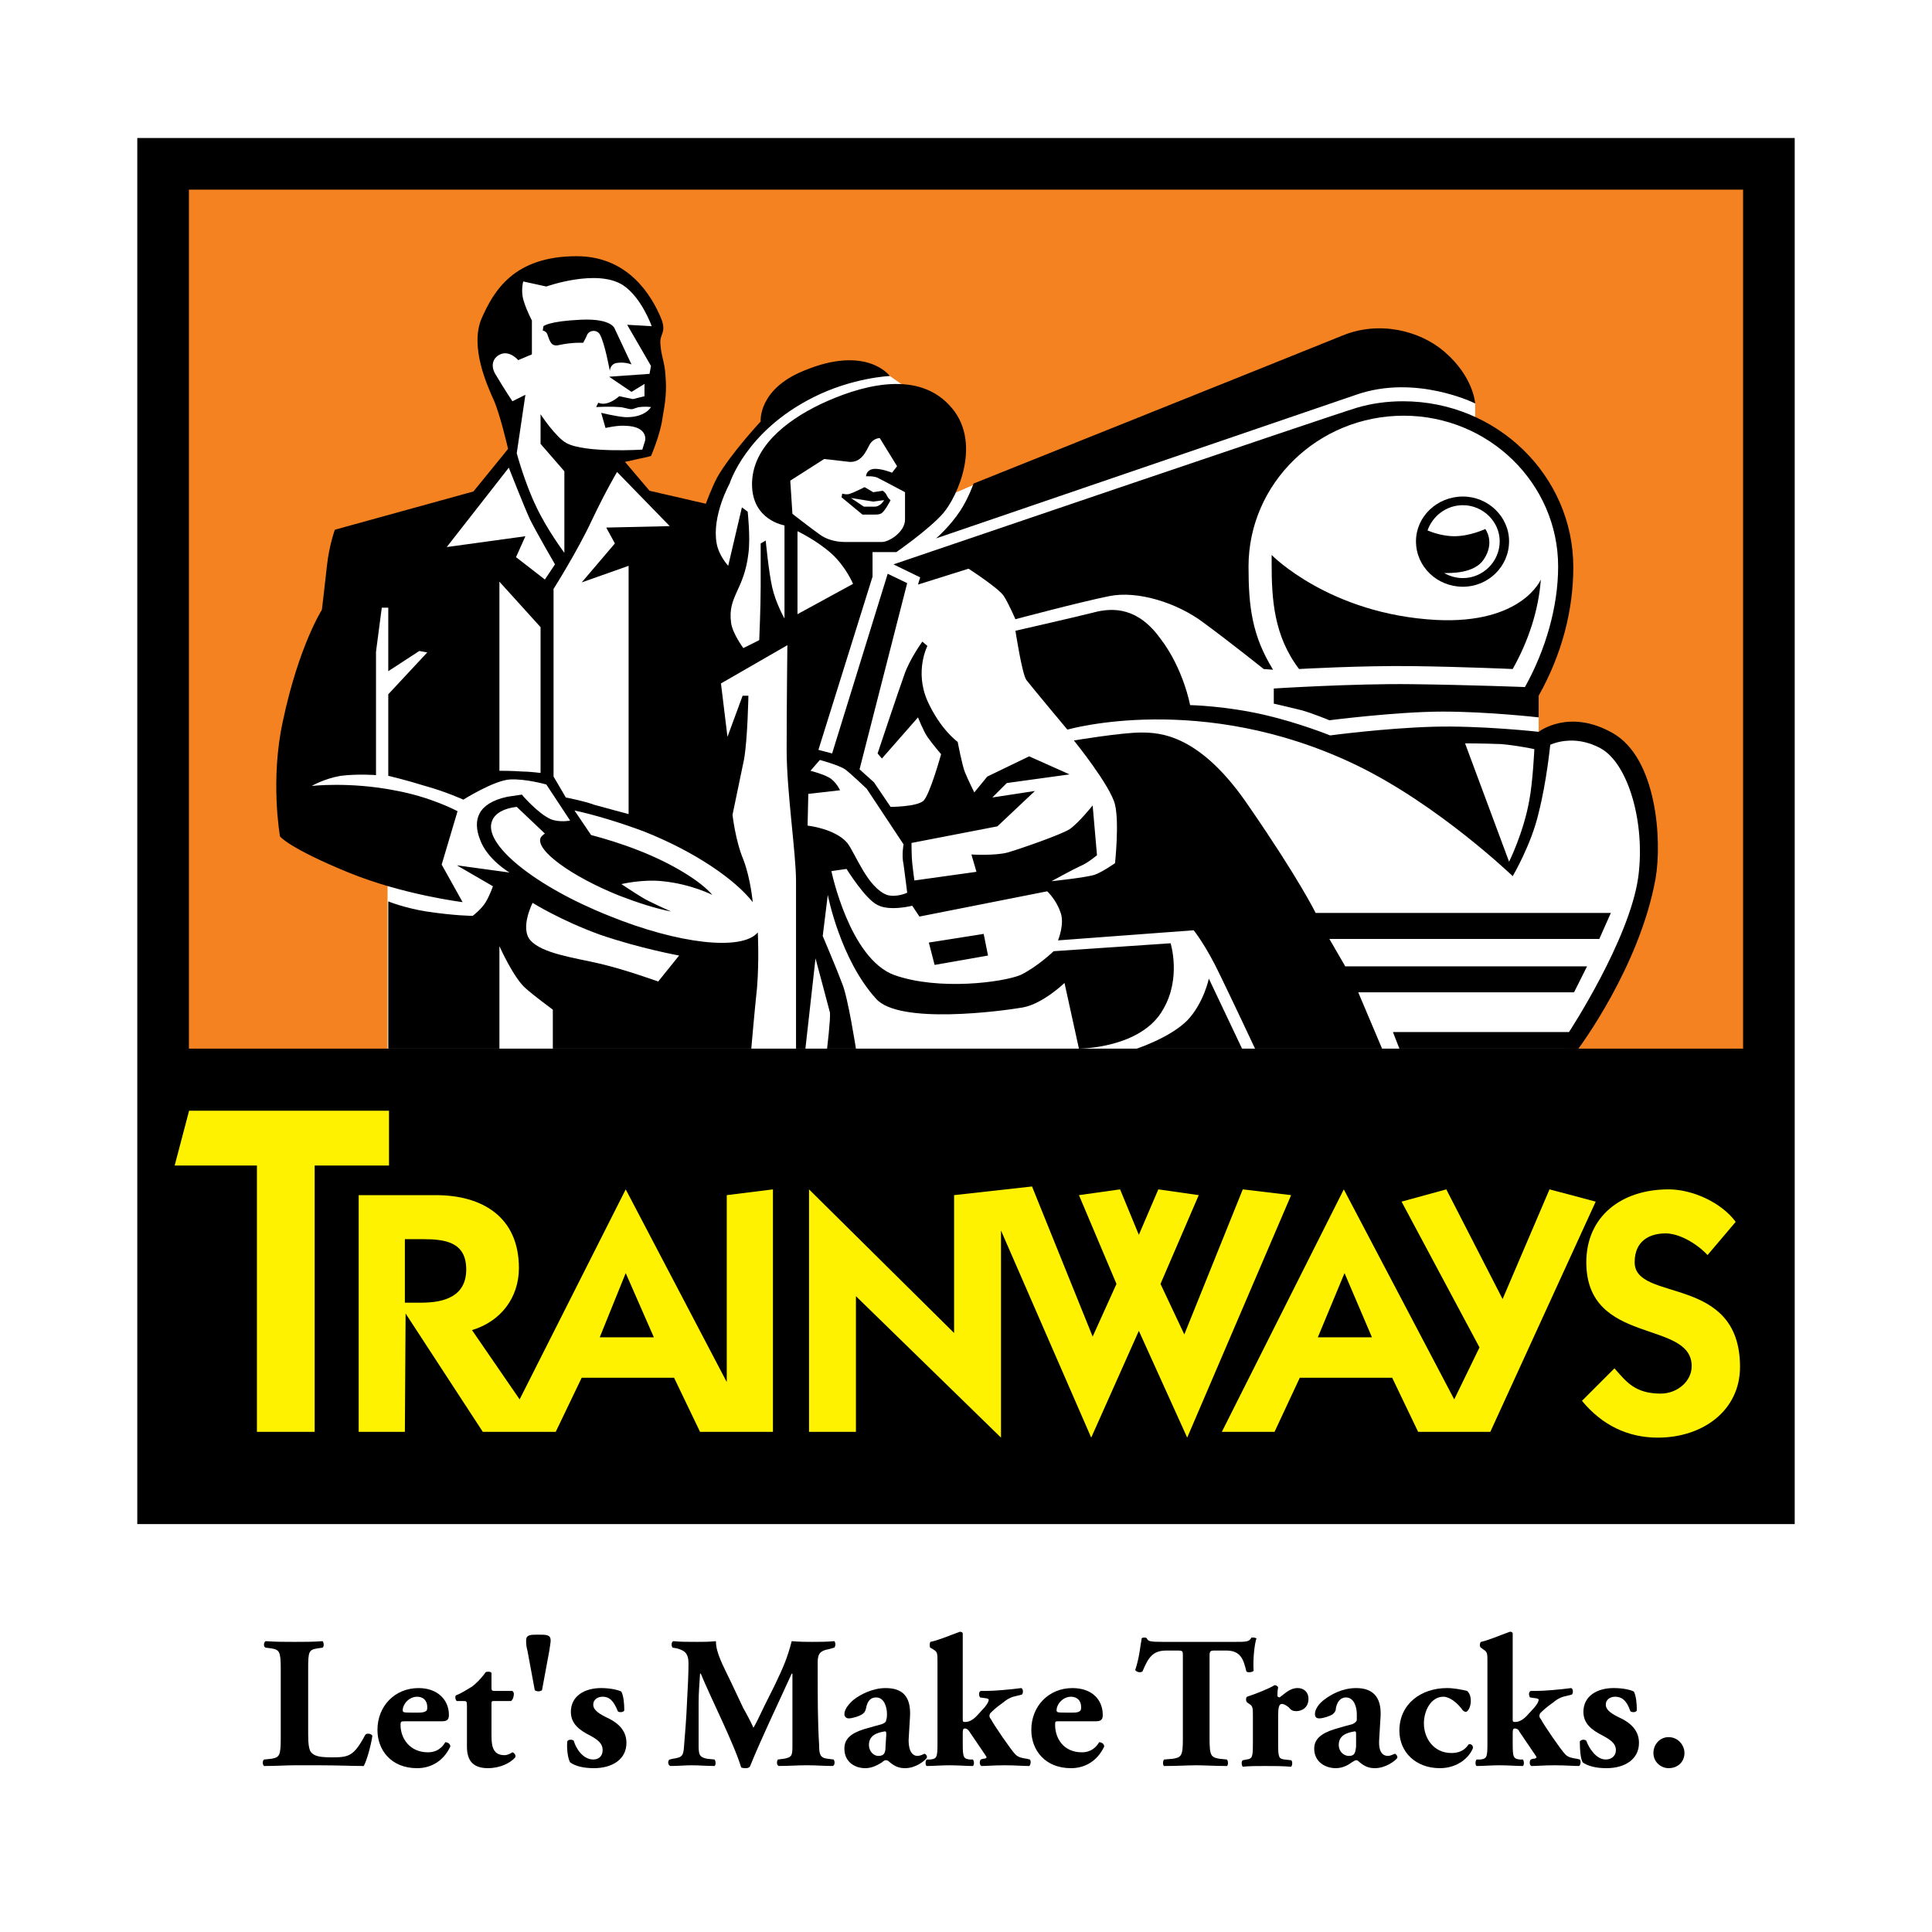 <?xml version="1.0" encoding="utf-8"?>
<!-- Generator: Adobe Illustrator 13.0.0, SVG Export Plug-In . SVG Version: 6.00 Build 14948)  -->
<!DOCTYPE svg PUBLIC "-//W3C//DTD SVG 1.0//EN" "http://www.w3.org/TR/2001/REC-SVG-20010904/DTD/svg10.dtd">
<svg version="1.0" id="Layer_1" xmlns="http://www.w3.org/2000/svg" xmlns:xlink="http://www.w3.org/1999/xlink" x="0px" y="0px"
	 width="192.744px" height="192.744px" viewBox="0 0 192.744 192.744" enable-background="new 0 0 192.744 192.744"
	 xml:space="preserve">
<g>
	<polygon fill-rule="evenodd" clip-rule="evenodd" fill="#FFFFFF" points="0,0 192.744,0 192.744,192.744 0,192.744 0,0 	"/>
	<path fill-rule="evenodd" clip-rule="evenodd" d="M30.744,166.464c0-1.728,0.072-1.872,0.936-2.016l0.504-0.072
		c0.144-0.072,0.144-0.504,0-0.647c-0.936,0.071-1.872,0.071-2.808,0.071s-1.872,0-2.88-0.071c-0.216,0.144-0.216,0.575,0,0.647
		l0.576,0.072c0.792,0.144,0.936,0.288,0.936,2.016v6.984c0,1.728-0.144,1.872-0.936,2.016l-0.72,0.072
		c-0.216,0.145-0.144,0.576,0,0.648c1.224,0,2.16-0.072,3.024-0.072h2.52c1.584,0,3.384,0.072,4.392,0.072
		c0.288-0.504,0.72-2.017,0.864-3.024c-0.144-0.216-0.576-0.288-0.72-0.072c-1.152,2.16-1.656,2.232-3.384,2.232
		c-1.44,0-1.728-0.216-2.016-0.504c-0.216-0.288-0.288-0.864-0.288-1.8V166.464L30.744,166.464z"/>
	<path fill-rule="evenodd" clip-rule="evenodd" d="M44.136,171.72c0.576,0,0.648-0.287,0.648-0.647c0-1.44-1.08-2.664-3.024-2.664
		c-2.376,0-4.104,1.8-4.104,4.176c0,2.017,1.368,3.816,3.96,3.816c1.152,0,2.52-0.504,3.312-2.16c0-0.288-0.288-0.432-0.504-0.432
		c-0.504,0.863-1.224,1.008-1.728,1.008c-1.8,0-2.736-1.368-2.736-2.736c0-0.36,0.072-0.36,0.504-0.36H44.136L44.136,171.72z
		 M41.04,170.856c-0.648,0-0.864,0-0.864-0.216c0-0.648,0.648-1.368,1.44-1.368c0.648,0,1.008,0.432,1.008,1.008
		c0,0.216,0,0.36-0.144,0.432c-0.216,0.145-0.504,0.145-0.792,0.145H41.04L41.04,170.856z"/>
	<path fill-rule="evenodd" clip-rule="evenodd" d="M50.976,169.704c0.216-0.144,0.288-0.504,0.288-0.72
		c0-0.145-0.072-0.216-0.144-0.288h-1.728c-0.36,0-0.36-0.072-0.36-0.432v-1.368c-0.072-0.145-0.432-0.145-0.576-0.072
		c-0.576,0.792-1.008,1.152-1.368,1.44c-0.504,0.287-1.008,0.647-1.584,0.863c-0.144,0.072-0.072,0.504,0.072,0.576h0.648
		c0.288,0,0.36,0,0.36,0.432v4.104c0,1.296,0.504,2.16,2.088,2.16c1.224,0,2.232-0.504,2.736-1.08
		c0.072-0.216-0.072-0.433-0.288-0.504c-0.216,0.144-0.504,0.288-0.792,0.288c-1.296,0-1.296-1.152-1.296-2.16v-2.809
		c0-0.432,0-0.432,0.288-0.432H50.976L50.976,169.704z"/>
	<path fill-rule="evenodd" clip-rule="evenodd" d="M53.712,163.08c-0.792,0-1.224,0-1.224,0.576c0,0.216,0,0.576,0.144,1.08
		l0.72,3.888c0.216,0.145,0.504,0.145,0.72,0l0.72-3.888c0.072-0.504,0.144-0.864,0.144-1.08
		C54.936,163.08,54.504,163.08,53.712,163.08L53.712,163.08z"/>
	<path fill-rule="evenodd" clip-rule="evenodd" d="M59.256,176.4c1.8,0,3.24-0.864,3.24-2.521c0-1.224-0.792-2.016-2.088-2.592
		c-0.864-0.432-1.224-0.792-1.224-1.224c0-0.504,0.432-0.792,0.936-0.792c0.648,0,1.08,0.359,1.512,1.439
		c0.072,0.145,0.576,0.145,0.648-0.071c0-0.721-0.072-1.44-0.288-1.872c-0.216-0.145-1.08-0.36-2.016-0.36
		c-1.656,0-3.024,0.792-3.024,2.376c0,1.152,0.792,1.8,1.944,2.376c0.648,0.36,1.224,0.72,1.224,1.44
		c0,0.575-0.36,0.936-0.936,0.936c-1.008,0-1.728-1.08-1.944-1.872c-0.144-0.144-0.576-0.144-0.648,0.072
		c-0.072,0.792,0.072,1.728,0.288,2.088C57.384,176.185,58.176,176.4,59.256,176.4L59.256,176.4z"/>
	<path fill-rule="evenodd" clip-rule="evenodd" d="M67.536,164.448c0.72,0.216,1.152,0.432,1.152,1.512
		c0,1.008-0.072,2.521-0.144,3.744c-0.072,1.8-0.216,3.456-0.288,4.32c-0.072,1.151-0.144,1.296-1.152,1.439l-0.288,0.072
		c-0.216,0.072-0.216,0.576,0.072,0.648c0.72,0,1.512-0.072,2.088-0.072c0.72,0,1.584,0.072,2.304,0.072
		c0.144-0.072,0.144-0.504,0-0.648l-0.72-0.072c-0.792-0.144-0.864-0.432-0.864-1.368c0-1.079,0-2.951,0-4.176
		c0-1.008,0.072-1.728,0.144-2.952h0.072c1.008,2.448,3.312,6.984,4.032,9.36c0.144,0.072,0.36,0.072,0.504,0.072
		s0.288-0.072,0.36-0.145c1.296-3.168,2.808-6.264,4.176-9.288h0.072v2.16v4.896c0,1.08,0,1.296-0.864,1.439l-0.576,0.072
		c-0.145,0.145-0.145,0.576,0.072,0.648c0.936,0,1.944-0.072,2.808-0.072c0.936,0,1.728,0.072,2.592,0.072
		c0.216-0.072,0.216-0.504,0.072-0.648l-0.576-0.072c-0.792-0.071-0.864-0.504-0.864-1.368c-0.144-2.376-0.144-4.392-0.144-8.279
		c0-0.937,0.36-1.152,1.152-1.296l0.504-0.145c0.144-0.144,0.144-0.504,0-0.647C82.512,163.8,81.648,163.8,81,163.8
		c-0.576,0-1.152,0-2.016-0.071c-0.432,1.655-0.792,2.52-1.728,4.464l-1.008,2.016c-0.504,1.08-0.792,1.656-1.08,2.16
		c-0.216-0.504-0.792-1.584-1.008-1.944l-1.224-2.592c-0.864-1.8-1.512-2.952-1.512-4.104c-0.72,0.071-1.224,0.071-1.872,0.071
		c-0.936,0-1.728,0-2.376-0.071c-0.216,0.071-0.216,0.504-0.072,0.647L67.536,164.448L67.536,164.448z"/>
	<path fill-rule="evenodd" clip-rule="evenodd" d="M90.792,171.145c0.072-1.944-0.792-2.736-2.448-2.736
		c-1.296,0-2.52,0.648-3.168,1.152c-0.432,0.359-0.936,0.936-0.936,1.439c0,0.216,0.144,0.433,0.432,0.433
		c0.36,0,1.08-0.217,1.368-0.433c0.216-0.144,0.288-0.288,0.36-0.576c0.144-0.792,0.504-1.08,1.008-1.08
		c0.792,0,1.08,0.937,1.08,1.656c0,0.216,0,0.36-0.072,0.576c0,0.144-0.072,0.288-0.432,0.432c-0.504,0.145-1.08,0.288-1.8,0.504
		c-1.368,0.433-1.944,1.009-1.944,1.944c0,1.296,1.008,1.944,2.088,1.944c0.72,0,1.296-0.36,1.656-0.576
		c0.144-0.144,0.288-0.216,0.36-0.216c0.144,0,0.216,0,0.36,0.144c0.504,0.433,0.936,0.648,1.584,0.648
		c1.08,0,1.944-0.72,2.16-1.008c0.072-0.145,0-0.36-0.216-0.433c-0.288,0.145-0.504,0.216-0.72,0.216
		c-0.36,0-0.864-0.288-0.864-1.584L90.792,171.145L90.792,171.145z M88.344,174.24c0,0.647-0.144,0.936-0.72,0.936
		c-0.504,0-0.936-0.504-0.936-1.08c0-0.936,0.72-1.224,1.584-1.367c0.144,0,0.144,0.071,0.144,0.359L88.344,174.24L88.344,174.24z"
		/>
	<path fill-rule="evenodd" clip-rule="evenodd" d="M93.528,173.952c0,1.368-0.072,1.512-0.72,1.584h-0.36
		c-0.144,0.145-0.144,0.576,0,0.648c0.648,0,1.44-0.072,2.304-0.072c0.864,0,1.656,0.072,2.304,0.072
		c0.144-0.072,0.144-0.504,0-0.648h-0.288c-0.648-0.072-0.72-0.216-0.72-1.584v-1.08c0-0.36,0.072-0.432,0.216-0.432
		s0.288,0.071,0.432,0.288l1.368,2.016c0.145,0.216,0.36,0.504,0.36,0.576s-0.144,0.144-0.36,0.144l-0.216,0.072
		c-0.144,0.145-0.144,0.576,0.072,0.648c0.504,0,1.224-0.072,2.304-0.072c1.152,0,1.801,0.072,2.448,0.072
		c0.145-0.072,0.216-0.504,0.072-0.648l-0.288-0.072c-0.504-0.071-0.864-0.144-1.152-0.432c-0.432-0.432-2.16-2.952-2.447-3.528
		c-0.145-0.144-0.145-0.288-0.145-0.359c0,0,0-0.072,0.072-0.217c0.288-0.287,0.576-0.575,1.296-1.079
		c0.504-0.433,0.936-0.576,1.296-0.648l0.576-0.144c0.144-0.145,0.144-0.576-0.072-0.648c-1.08,0.144-2.664,0.288-3.6,0.288h-0.433
		c-0.216,0.072-0.216,0.432-0.071,0.647l0.504,0.072c0.144,0,0.359,0.072,0.359,0.145c0,0.144-0.071,0.359-0.432,0.792l-0.792,0.863
		c-0.432,0.433-0.792,0.576-1.152,0.576c-0.216,0-0.216-0.072-0.216-0.288v-5.903c0-1.152,0-1.944,0-2.664
		c-0.072-0.145-0.216-0.145-0.288-0.145c-1.008,0.36-2.16,0.864-2.952,1.008c-0.072,0.145-0.072,0.504,0,0.576l0.36,0.216
		c0.36,0.217,0.36,0.433,0.36,1.152V173.952L93.528,173.952z"/>
	<path fill-rule="evenodd" clip-rule="evenodd" d="M109.368,171.72c0.576,0,0.647-0.287,0.647-0.647c0-1.44-1.008-2.664-3.023-2.664
		c-2.376,0-4.104,1.8-4.104,4.176c0,2.017,1.368,3.816,3.96,3.816c1.152,0,2.521-0.504,3.312-2.16c0-0.288-0.288-0.432-0.504-0.432
		c-0.504,0.863-1.225,1.008-1.729,1.008c-1.8,0-2.664-1.368-2.664-2.736c0-0.36,0-0.36,0.433-0.36H109.368L109.368,171.72z
		 M106.271,170.856c-0.647,0-0.863,0-0.863-0.216c0-0.648,0.647-1.368,1.439-1.368c0.648,0,1.009,0.432,1.009,1.008
		c0,0.216,0,0.36-0.145,0.432c-0.144,0.145-0.504,0.145-0.72,0.145H106.271L106.271,170.856z"/>
	<path fill-rule="evenodd" clip-rule="evenodd" d="M118.008,173.448c0,1.728-0.144,1.872-1.008,2.016l-0.864,0.072
		c-0.144,0.145-0.144,0.576,0,0.648c1.368,0,2.305-0.072,3.24-0.072c0.864,0,1.8,0.072,3.024,0.072c0.144-0.072,0.144-0.504,0-0.648
		l-0.721-0.072c-0.863-0.144-1.008-0.288-1.008-2.016v-8.28c0-0.432,0.072-0.504,0.504-0.504h1.152c1.439,0,1.728,0.864,2.016,2.088
		c0.145,0.145,0.648,0.072,0.72-0.071c-0.071-1.08,0.072-2.593,0.288-3.24c-0.071,0-0.144-0.072-0.288-0.072
		c-0.144,0-0.144,0-0.216,0c-0.216,0.432-0.504,0.432-1.728,0.432h-7.057c-1.439,0-1.512-0.071-1.655-0.359
		c-0.072-0.072-0.145-0.072-0.216-0.072c-0.145,0-0.217,0-0.288,0.072c-0.145,0.72-0.217,1.872-0.648,3.168
		c0.145,0.216,0.504,0.288,0.72,0.144c0.576-1.368,1.009-2.088,2.376-2.088h1.152c0.504,0,0.504,0.072,0.504,0.504V173.448
		L118.008,173.448z"/>
	<path fill-rule="evenodd" clip-rule="evenodd" d="M124.992,174.024c0,1.296-0.072,1.439-0.648,1.512l-0.359,0.072
		c-0.145,0.072-0.145,0.504,0,0.647c0.647-0.071,1.439-0.071,2.231-0.071c0.864,0,1.656,0,2.592,0.071
		c0.145-0.144,0.145-0.575,0-0.647l-0.647-0.072c-0.576-0.072-0.648-0.216-0.648-1.512v-2.88c0-0.721,0.072-1.152,0.36-1.152
		c0.072,0,0.288,0,0.72,0.36c0.216,0.288,0.433,0.359,0.72,0.359c0.576,0,1.225-0.359,1.225-1.224c0-0.72-0.504-1.08-1.08-1.08
		c-0.792,0-1.296,0.576-1.8,0.936c-0.216-0.071-0.216-0.071-0.216-0.216c0-0.216,0-0.432,0.071-0.792
		c-0.071-0.144-0.216-0.216-0.359-0.216c-0.576,0.36-1.872,0.864-2.736,1.152c-0.144,0.071-0.144,0.432,0,0.576l0.216,0.144
		c0.36,0.216,0.36,0.432,0.36,1.224V174.024L124.992,174.024z"/>
	<path fill-rule="evenodd" clip-rule="evenodd" d="M137.736,171.145c0.071-1.944-0.864-2.736-2.448-2.736
		c-1.368,0-2.521,0.648-3.168,1.152c-0.504,0.359-0.937,0.936-0.937,1.439c0,0.216,0.072,0.433,0.433,0.433
		c0.359,0,1.08-0.217,1.368-0.433c0.144-0.144,0.288-0.288,0.288-0.576c0.144-0.792,0.575-1.08,1.008-1.08
		c0.792,0,1.08,0.937,1.08,1.656c0,0.216,0,0.36,0,0.576c0,0.144-0.145,0.288-0.433,0.432c-0.576,0.145-1.08,0.288-1.8,0.504
		c-1.368,0.433-2.016,1.009-2.016,1.944c0,1.296,1.08,1.944,2.16,1.944c0.72,0,1.296-0.36,1.584-0.576
		c0.216-0.144,0.359-0.216,0.432-0.216s0.144,0,0.288,0.144c0.504,0.433,0.936,0.648,1.584,0.648c1.08,0,2.016-0.72,2.231-1.008
		c0.072-0.145-0.071-0.36-0.216-0.433c-0.359,0.145-0.504,0.216-0.72,0.216c-0.432,0-0.937-0.288-0.864-1.584L137.736,171.145
		L137.736,171.145z M135.288,174.24c-0.072,0.647-0.145,0.936-0.72,0.936c-0.576,0-1.009-0.504-1.009-1.08
		c0-0.936,0.721-1.224,1.584-1.367c0.145,0,0.145,0.071,0.145,0.359V174.24L135.288,174.24z"/>
	<path fill-rule="evenodd" clip-rule="evenodd" d="M144.36,168.408c-2.593,0-4.752,1.584-4.752,4.248
		c0,2.16,1.655,3.744,4.031,3.744c1.801,0,2.952-1.08,3.312-2.017c0-0.288-0.216-0.432-0.433-0.359
		c-0.432,0.647-1.008,0.863-1.728,0.863c-1.729,0-2.736-1.439-2.736-2.951c0-1.296,0.721-2.664,1.944-2.664
		c0.647,0,1.44,0.647,1.944,1.368c0.071,0.071,0.216,0.144,0.287,0.144c0.217,0,0.505-0.504,0.505-1.08
		c0-0.504-0.145-0.792-0.36-1.008C145.8,168.552,145.008,168.408,144.36,168.408L144.36,168.408z"/>
	<path fill-rule="evenodd" clip-rule="evenodd" d="M148.392,173.952c0,1.368-0.071,1.512-0.72,1.584h-0.36
		c-0.144,0.145-0.144,0.576,0,0.648c0.648,0,1.44-0.072,2.305-0.072c0.863,0,1.656,0.072,2.304,0.072
		c0.144-0.072,0.144-0.504,0-0.648h-0.288c-0.647-0.072-0.72-0.216-0.72-1.584v-1.08c0-0.36,0.072-0.432,0.216-0.432
		c0.145,0,0.36,0.071,0.432,0.288l1.368,2.016c0.145,0.216,0.36,0.504,0.36,0.576s-0.145,0.144-0.36,0.144l-0.216,0.072
		c-0.144,0.145-0.144,0.576,0.072,0.648c0.504,0,1.224-0.072,2.304-0.072c1.152,0,1.872,0.072,2.448,0.072
		c0.144-0.072,0.216-0.504,0.072-0.648l-0.288-0.072c-0.504-0.071-0.864-0.144-1.152-0.432c-0.432-0.432-2.16-2.952-2.448-3.528
		c-0.144-0.144-0.144-0.288-0.144-0.359c0,0,0-0.072,0.071-0.217c0.288-0.287,0.576-0.575,1.297-1.079
		c0.504-0.433,0.936-0.576,1.296-0.648l0.576-0.144c0.144-0.145,0.144-0.576-0.072-0.648c-1.08,0.144-2.664,0.288-3.601,0.288
		h-0.432c-0.216,0.072-0.216,0.432-0.072,0.647l0.504,0.072c0.145,0,0.36,0.072,0.36,0.145c0,0.144-0.072,0.359-0.432,0.792
		l-0.792,0.863c-0.433,0.433-0.792,0.576-1.152,0.576c-0.216,0-0.216-0.072-0.216-0.288v-5.903c0-1.152,0-1.944,0-2.664
		c-0.072-0.145-0.145-0.145-0.288-0.145c-1.008,0.36-2.16,0.864-2.88,1.008c-0.145,0.145-0.145,0.504,0,0.576l0.288,0.216
		c0.359,0.217,0.359,0.433,0.359,1.152V173.952L148.392,173.952z"/>
	<path fill-rule="evenodd" clip-rule="evenodd" d="M160.272,176.4c1.8,0,3.239-0.864,3.239-2.521c0-1.224-0.792-2.016-2.088-2.592
		c-0.864-0.432-1.224-0.792-1.224-1.224c0-0.504,0.432-0.792,0.936-0.792c0.648,0,1.152,0.359,1.512,1.439
		c0.145,0.145,0.576,0.145,0.648-0.071c0-0.721-0.072-1.44-0.288-1.872c-0.216-0.145-1.008-0.36-2.016-0.36
		c-1.656,0-3.024,0.792-3.024,2.376c0,1.152,0.792,1.8,1.944,2.376c0.647,0.36,1.296,0.72,1.296,1.44
		c0,0.575-0.432,0.936-1.008,0.936c-0.937,0-1.656-1.08-1.944-1.872c-0.144-0.144-0.504-0.144-0.647,0.072
		c0,0.792,0.071,1.728,0.287,2.088C158.4,176.185,159.192,176.4,160.272,176.4L160.272,176.4z"/>
	<path fill-rule="evenodd" clip-rule="evenodd" d="M166.464,176.4c0.937,0,1.584-0.648,1.584-1.513c0-0.792-0.647-1.584-1.584-1.584
		c-0.864,0-1.512,0.721-1.512,1.584C164.952,175.824,165.744,176.4,166.464,176.4L166.464,176.4z"/>
	<polygon fill-rule="evenodd" clip-rule="evenodd" fill="#F58220" points="16.416,16.344 176.472,16.344 176.472,105.408 
		16.416,105.408 16.416,16.344 	"/>
	<polygon fill-rule="evenodd" clip-rule="evenodd" fill="#FFFFFF" points="38.664,105.552 38.664,86.832 29.16,82.08 29.736,72.72 
		33.12,63.36 35.712,54.864 45.576,51.048 51.264,44.568 51.12,41.976 48.384,36.36 48.888,31.608 51.264,28.224 55.224,26.712 
		60.12,26.712 63.648,28.872 65.952,31.752 65.304,33.84 66.024,38.808 65.448,42.336 64.944,45.504 60.984,45.864 63.792,48.528 
		69.192,52.776 71.208,50.4 74.448,44.568 79.128,39.456 88.056,37.008 90.72,38.88 93.6,49.896 100.44,46.944 130.608,37.584 
		142.488,37.368 147.168,40.248 147.168,42.408 153.288,46.944 156.096,53.208 156.096,59.76 154.8,64.584 152.352,70.056 
		153.504,71.568 153.504,73.728 156.672,72.72 161.063,74.232 164.16,80.856 164.376,87.552 161.856,95.472 155.52,105.552 
		38.664,105.552 	"/>
	<polygon fill-rule="evenodd" clip-rule="evenodd" points="16.272,104.616 174.096,104.616 174.096,149.472 16.272,149.472 
		16.272,104.616 	"/>
	<path fill-rule="evenodd" clip-rule="evenodd" d="M65.88,34.272c0.072,1.224,0.432,1.872,0.504,3.096
		c0.144,1.728,0,2.664-0.288,4.32c-0.216,1.656-1.152,3.816-1.152,3.816l-2.592,0.576l2.448,2.88l5.616,1.296
		c0,0,0.576-1.584,1.152-2.664c1.368-2.376,4.32-5.544,4.32-5.544s-0.288-3.168,4.248-5.04c6.336-2.664,8.64,0.504,8.64,0.504
		s-3.744,0.144-7.704,2.16c-6.696,3.384-8.28,8.568-8.28,8.568s-1.8,3.24-1.296,5.976c0.216,1.224,1.152,2.232,1.152,2.232
		l1.368-5.832l0.576,0.432c0,0,0.288,2.592,0.072,4.176c-0.432,3.672-2.088,4.248-1.728,6.912c0.144,1.08,1.224,2.52,1.224,2.52
		l1.584-0.792c0,0,0.144-3.312,0.144-5.328s0-4.32,0-4.32l0.504-0.288c0,0,0.288,3.096,0.648,4.68
		c0.36,1.584,1.224,3.096,1.224,3.096v-9.288c0,0-3.24-0.504-3.24-4.104s3.24-6.264,6.84-7.992
		c3.672-1.728,9.432-3.528,12.816,0.072c3.456,3.6,0.792,9.216-0.576,10.8c-1.368,1.584-4.68,3.888-4.68,3.888h-2.376v2.448
		l-5.4,17.28l1.368,0.36L88.56,57.24l1.944,0.936l-4.752,18.576l1.44,1.296l1.656,2.448c0,0,2.52,0,3.24-0.576
		c0.648-0.504,1.8-4.68,1.8-4.68s-0.864-1.008-1.368-1.728c-0.432-0.648-0.936-1.944-0.936-1.944l-3.6,4.104l-0.432-0.504
		c0,0,2.088-6.264,2.664-7.848c0.504-1.512,1.8-3.312,1.8-3.312l0.504,0.432c0,0-1.296,2.52,0,5.472
		c1.296,2.88,3.024,4.104,3.024,4.104s0.432,2.304,0.72,3.024c0.288,0.72,0.936,2.016,0.936,2.016l1.296-1.584l4.176-2.016
		l4.032,1.8l-6.264,0.864L99,79.56l4.248-0.648l-3.744,3.528l-8.568,1.656c0,0,0,1.368,0.072,2.016
		c0.072,0.72,0.216,1.728,0.216,1.728l6.192-0.864l-0.504-1.728c0,0,2.448,0.144,3.672-0.216s5.184-1.728,6.12-2.304
		c0.936-0.648,2.304-2.376,2.304-2.376l0.433,4.968c0,0-0.937,0.792-1.656,1.08c-0.792,0.36-2.88,1.512-2.88,1.512
		s3.456-0.36,4.319-0.648c0.792-0.288,2.017-1.152,2.017-1.152s0.432-4.032,0-5.832c-0.433-1.872-4.104-6.408-4.104-6.408
		s4.752-0.792,6.696-0.792c1.872,0,5.904,0.144,10.8,7.416c4.968,7.2,6.624,10.584,6.624,10.584h29.448l-1.152,2.592h-26.928
		l1.584,2.736h24.12L157.032,99h-21.528l2.376,5.616h-12.672c0,0-2.16-4.608-3.528-7.416c-1.368-2.88-2.592-4.392-2.592-4.392
		l-13.536,1.008c0,0,0.72-1.728,0.216-2.88c-0.432-1.224-1.296-2.016-1.296-2.016l-12.744,2.52l-0.72-1.08
		c0,0-2.232,0.576-3.456-0.072c-1.224-0.576-3.096-3.6-3.096-3.6l-1.512,0.216c0,0,1.8,8.712,6.264,10.367
		c4.464,1.585,10.872,0.721,12.6,0c1.656-0.792,3.312-2.375,3.312-2.375l11.664-0.792c0,0,1.08,3.457-0.721,6.552
		c-2.159,3.96-8.424,3.96-8.424,3.96l-1.439-6.552c0,0-2.16,2.088-4.176,2.447c-2.089,0.36-12.312,1.729-14.616-0.863
		c-3.6-3.96-4.824-10.368-4.824-10.368l-0.504,4.104c0,0,1.44,3.384,1.944,4.751c0.576,1.368,1.368,6.48,1.368,6.48h-2.88
		c0,0,0.36-2.952,0.288-3.6c-0.144-0.576-1.44-5.4-1.44-5.4l-1.008,9h-0.936c0,0,0-13.896,0-16.704s-0.936-8.928-0.936-13.104
		c0-4.176,0.072-10.44,0.072-10.44l-6.624,3.816l0.648,5.328l1.512-4.104h0.576c0,0-0.072,4.248-0.432,6.336
		c-0.432,2.088-1.152,5.544-1.152,5.544s0.288,2.592,1.08,4.464C74.88,87.624,75.096,90,75.096,90
		c-1.728-2.232-5.76-5.04-10.872-7.056c-2.304-0.864-4.896-1.656-6.912-2.088l1.656,2.448c1.368,0.36,3.024,0.864,4.68,1.512
		c3.528,1.368,6.336,3.168,7.416,4.464c0,0-2.088-1.08-4.968-1.368c-2.016-0.216-4.104,0.288-4.104,0.288s1.296,0.864,2.016,1.296
		c0.648,0.432,2.952,1.44,2.952,1.44c-1.512-0.288-3.312-0.864-5.184-1.584c-4.824-1.944-8.352-4.536-7.848-5.76
		c0.072-0.144,0.216-0.288,0.432-0.432l-2.808-2.664c-1.296,0.144-2.16,0.648-2.448,1.368c-1.008,2.304,4.248,6.552,11.664,9.504
		c6.912,2.808,13.248,3.528,14.832,1.656c0,0,0.144,2.736-0.072,5.472c-0.288,2.736-0.576,6.12-0.576,6.12h-19.8v-3.888
		c0,0-1.944-1.44-2.664-2.088c-1.224-1.009-2.664-4.249-2.664-4.249v10.224H38.736V89.928c0,0,1.584,0.648,3.816,1.008
		c2.88,0.432,4.608,0.432,4.608,0.432S48.024,90.72,48.456,90c0.432-0.72,0.72-1.584,0.72-1.584l-3.6-2.088l5.256,0.72
		c0,0-2.232-1.296-2.952-3.312c-0.72-1.872-0.288-3.6,2.736-4.248l1.44-0.216c0,0,1.584,1.872,2.88,2.448
		c0.864,0.36,1.944,0.144,1.944,0.144l-2.376-3.6c0,0-2.016-0.576-3.6-0.504c-1.584,0.072-4.68,2.016-4.68,2.016
		s-1.728-0.792-3.816-1.368C40.32,77.76,38.736,77.4,38.736,77.4v-8.136l3.888-4.176l-0.792-0.144l-3.096,2.016v-6.336h-0.648
		l-0.576,4.392c0,1.8,0,12.312,0,12.312s-1.8-0.144-3.528,0.072c-1.656,0.288-2.88,1.008-2.88,1.008s3.744-0.432,8.208,0.432
		c3.672,0.648,6.336,2.088,6.336,2.088l-1.584,5.328L46.152,90c0,0-5.904-0.72-11.376-2.952c-5.976-2.448-6.84-3.6-6.84-3.6
		s-1.008-5.616,0.288-11.52c1.584-7.488,3.888-11.088,3.888-11.088s0.288-2.376,0.504-4.392c0.216-2.016,0.792-3.6,0.792-3.6
		l13.824-3.816l3.456-4.248c0,0-0.792-3.456-1.44-4.896s-2.376-5.256-1.224-8.064c1.224-2.808,3.24-6.264,9.504-6.264
		c5.184,0,7.488,3.96,8.424,6.192C66.528,33.192,65.808,33.264,65.88,34.272L65.88,34.272z"/>
	<path fill-rule="evenodd" clip-rule="evenodd" fill="#FFFFFF" d="M56.304,55.152v-8.136l-2.376-2.736v-2.952
		c0,0,1.512,2.304,2.592,2.88c1.872,1.008,7.56,0.648,7.56,0.648l0.288-0.936c0,0,0.288-1.368-1.944-1.44
		c-0.792-0.072-2.016,0.216-2.016,0.216l-0.432-1.512c0,0,1.44,0.36,2.376,0.432c2.016,0.072,2.592-1.008,2.592-1.008
		s-0.576-0.072-1.08,0c-0.288,0-0.648,0.216-0.864,0.216c-0.36,0-0.792-0.216-1.296-0.216c-0.864-0.072-2.232,0-2.232,0l0.216-0.432
		c0.936,0.432,2.088-0.648,2.088-0.648l1.368,0.288l1.152-0.288v-1.224L63,39.096l-2.232-1.512l4.032-0.288l0.144-0.792L62.568,32.4
		l2.448,0.144c0,0-1.008-2.88-2.88-4.104c-2.592-1.656-7.632,0.144-7.632,0.144L52.2,28.08c0,0-0.288,1.008,0.072,2.016
		c0.288,0.936,0.792,1.872,0.792,1.872v3.384l-1.368,0.576c0,0-0.72-0.864-1.584-0.648c-0.792,0.216-1.368,1.08-0.576,2.232
		c0.72,1.224,1.584,2.52,1.584,2.52l1.296-0.648l-0.864,5.832c0,0,0.792,2.952,1.944,5.328
		C54.576,52.848,56.304,55.152,56.304,55.152L56.304,55.152z"/>
	<path fill-rule="evenodd" clip-rule="evenodd" d="M60.84,37.008c0,0,0-0.648,0.648-0.792C62.352,36.072,63,36.36,63,36.36
		l-1.656-3.528c0,0-0.216-1.08-3.384-0.936c-3.24,0.144-3.744,0.648-3.744,0.648l-0.072,0.432c0,0,0.432,0.072,0.504,0.504
		c0.216,0.576,0.36,1.152,1.152,0.936c1.368-0.288,2.376-0.216,2.376-0.216s0.288-0.504,0.432-0.864c0.216-0.36,0.864-0.504,1.224,0
		C60.336,34.2,60.84,37.008,60.84,37.008L60.84,37.008z"/>
	<path fill-rule="evenodd" clip-rule="evenodd" fill="#FFFFFF" d="M55.368,56.304c0,0-1.8-3.096-2.52-4.536
		c-0.648-1.44-2.088-5.112-2.088-5.112l-6.192,7.92l7.848-1.08l-0.936,2.088l2.88,2.232L55.368,56.304L55.368,56.304z"/>
	<path fill-rule="evenodd" clip-rule="evenodd" fill="#FFFFFF" d="M55.224,58.752c0,0,2.376-3.744,3.816-6.84
		c1.44-3.024,2.52-4.824,2.52-4.824l5.256,5.4l-6.336,0.144l0.864,1.584l-3.312,3.888l4.68-1.656v24.768
		c0,0-2.448-0.648-3.456-0.936c-0.936-0.36-2.808-0.72-2.808-0.72l-1.224-2.088V58.752L55.224,58.752z"/>
	<path fill-rule="evenodd" clip-rule="evenodd" fill="#FFFFFF" d="M53.928,77.112V62.568l-4.104-4.536v18.864
		c0,0,1.368,0,2.232,0.072C52.776,76.968,53.928,77.112,53.928,77.112L53.928,77.112z"/>
	<path fill-rule="evenodd" clip-rule="evenodd" fill="#FFFFFF" d="M53.136,90.072c0,0,2.736,1.728,6.696,3.168
		c3.96,1.368,7.92,2.088,7.92,2.088l-2.088,2.592c0,0-3.384-1.224-5.904-1.8s-5.688-1.008-6.84-2.304
		C51.84,92.592,53.136,90.072,53.136,90.072L53.136,90.072z"/>
	<path fill-rule="evenodd" clip-rule="evenodd" fill="#FFFFFF" d="M79.056,51.264c0,0,1.944,1.512,2.664,2.016
		c0.648,0.504,1.584,0.792,2.592,0.792c1.008,0,2.952,0,3.672,0c0.72,0,2.304-1.008,2.304-2.232c0-1.224,0-2.736,0-2.736
		s-2.16-1.152-2.592-1.368C87.264,47.448,86.4,47.52,86.4,47.52s0-0.576,0.648-0.72c0.72-0.144,1.944,0.36,1.944,0.36l0.504-0.648
		l-1.728-2.808c0,0-0.648,0-1.008,0.648c-0.36,0.648-0.792,1.8-2.016,1.728c-1.152-0.144-2.52-0.288-2.52-0.288l-3.384,2.16
		L79.056,51.264L79.056,51.264z"/>
	<path fill-rule="evenodd" clip-rule="evenodd" d="M84.024,49.248c0,0,0.504,0.144,0.792,0c0.288-0.072,1.44-0.648,1.44-0.648
		l0.864,0.504l0.936-0.144c0,0,0.288,0.144,0.432,0.504c0.144,0.288,0.36,0.432,0.36,0.432s-0.216,0.432-0.504,0.864
		c-0.288,0.36-0.36,0.576-1.008,0.576c-0.576,0-1.296,0-1.296,0l-2.088-1.728L84.024,49.248L84.024,49.248z"/>
	<path fill-rule="evenodd" clip-rule="evenodd" fill="#FFFFFF" d="M84.888,49.68l2.232,0.36l1.08-0.144c0,0-0.36,0.72-1.08,0.648
		c-0.576,0-0.936,0-0.936,0L84.888,49.68L84.888,49.68z"/>
	<path fill-rule="evenodd" clip-rule="evenodd" fill="#FFFFFF" d="M85.104,58.248c0,0-0.72-1.728-2.16-3.024
		s-3.384-2.232-3.384-2.232v8.28L85.104,58.248L85.104,58.248z"/>
	<path fill-rule="evenodd" clip-rule="evenodd" fill="#FFFFFF" d="M90.504,89.064c0,0-1.08,0.504-2.016,0.216
		c-1.944-0.72-3.168-4.176-3.96-5.184c-1.224-1.44-3.96-1.728-3.96-1.728L80.64,79.2l3.168-0.36c0,0-0.432-0.936-1.152-1.296
		c-0.648-0.36-1.8-0.648-1.8-0.648l0.936-1.08c0,0,1.872,0.504,2.52,0.936c0.576,0.432,2.16,1.944,2.16,1.944l3.672,5.544
		c0,0-0.216,1.08,0,2.016C90.288,87.264,90.504,89.064,90.504,89.064L90.504,89.064z"/>
	<polygon fill-rule="evenodd" clip-rule="evenodd" points="92.664,94.032 98.136,93.168 98.568,95.328 93.24,96.264 92.664,94.032 	
		"/>
	<path fill-rule="evenodd" clip-rule="evenodd" d="M106.488,72.792c0,0-3.672-4.392-4.104-4.968c-0.432-0.648-1.08-4.896-1.08-4.896
		s5.688-1.296,7.704-1.8c2.088-0.576,4.536-0.504,6.769,2.592c2.304,3.024,2.951,6.624,2.951,6.624s3.601,0.072,7.561,1.008
		c3.384,0.792,6.408,2.016,6.408,2.016s5.399-0.72,10.224-0.864c4.752-0.144,10.584,0.504,10.584,0.504s3.024-2.376,7.416,0.144
		s4.896,10.728,4.248,14.472c-1.584,8.856-7.704,16.992-7.704,16.992h-17.855l-0.648-1.656h17.568c0,0,6.048-9.216,6.912-15.48
		c0.72-5.4-1.009-11.304-3.744-12.816c-2.736-1.512-5.04-0.36-5.04-0.36s-0.36,3.672-1.152,6.768
		c-0.72,3.168-2.592,6.336-2.592,6.336s-7.416-7.128-15.624-11.088C119.88,68.904,106.488,72.792,106.488,72.792L106.488,72.792z"/>
	<path fill-rule="evenodd" clip-rule="evenodd" fill="#FFFFFF" d="M150.552,85.968L146.16,74.16c0,0,1.728,0,3.6,0.072
		c1.656,0.144,3.312,0.504,3.312,0.504s-0.145,3.24-0.504,5.112C151.992,83.088,150.552,85.968,150.552,85.968L150.552,85.968z"/>
	<path fill-rule="evenodd" clip-rule="evenodd" d="M141.264,54c0-2.448,2.088-4.464,4.681-4.464c2.52,0,4.607,2.016,4.607,4.464
		c0,2.52-2.088,4.536-4.607,4.536C143.352,58.536,141.264,56.52,141.264,54L141.264,54z"/>
	<path fill-rule="evenodd" clip-rule="evenodd" d="M143.28,61.848c-10.656-0.576-16.416-6.48-16.416-6.48c0,0.288,0,0.576,0,0.864
		c0,3.528,0.216,7.2,2.735,10.512c0,0,6.336-0.36,11.448-0.288c5.112,0.072,9.864,0.288,9.864,0.288
		c1.584-2.808,2.592-5.904,2.808-8.928C153.72,57.816,151.848,62.28,143.28,61.848L143.28,61.848z"/>
	<path fill-rule="evenodd" clip-rule="evenodd" fill="#FFFFFF" d="M142.416,52.92c0.504-1.44,1.872-2.52,3.528-2.52
		c2.016,0,3.672,1.656,3.672,3.6c0,2.016-1.656,3.672-3.672,3.672c-0.721,0-1.368-0.216-1.872-0.504c0.647,0,3.023,0.072,3.96-1.368
		c1.151-1.728,0.144-3.024,0.144-3.024s-1.512,0.72-3.096,0.72C144,53.496,142.92,53.136,142.416,52.92L142.416,52.92z"/>
	<path fill-rule="evenodd" clip-rule="evenodd" d="M135.36,40.68c1.439-0.432,3.023-0.648,4.607-0.648
		c9.36,0,16.992,7.416,16.992,16.56c0,4.32-1.152,8.712-3.456,12.816v2.16c0,0-5.04-0.576-9.576-0.576s-11.304,0.864-11.304,0.864
		s-1.729-0.72-2.808-1.008c-1.152-0.288-2.736-0.648-2.736-0.648v-1.512c0,0,7.92-0.504,13.752-0.432
		c5.832,0.072,11.304,0.288,11.304,0.288c2.088-3.744,3.312-8.064,3.312-12.024c0-8.28-6.912-15.048-15.408-15.048
		c-8.568,0-15.48,6.768-15.48,15.048c0,4.032,0.36,6.912,2.448,10.296l-0.936-0.072c0,0-3.24-2.592-5.977-4.608
		c-2.664-2.016-6.624-3.24-9.432-2.664c-2.88,0.576-9.36,2.304-9.36,2.304s-0.647-1.512-1.151-2.304
		c-0.505-0.792-3.528-2.736-3.528-2.736l-5.04,1.584L91.8,57.6l-2.664-1.296C89.136,56.304,133.128,41.328,135.36,40.68
		L135.36,40.68z"/>
	<path fill-rule="evenodd" clip-rule="evenodd" d="M113.4,104.616c0,0,3.312-1.08,5.04-2.808c1.655-1.729,2.159-4.177,2.159-4.177
		l3.312,6.984H113.4L113.4,104.616z"/>
	<path fill-rule="evenodd" clip-rule="evenodd" d="M93.384,53.712c0,0,36.864-12.6,41.904-14.328
		c5.976-2.088,11.88,0.864,11.88,0.864s-0.144-2.664-3.096-5.184c-2.448-2.088-6.48-3.096-10.152-1.584
		c-5.328,2.16-36.792,14.76-36.792,14.76s-0.504,1.44-1.296,2.664C94.752,52.56,93.384,53.712,93.384,53.712L93.384,53.712z"/>
	<polygon fill="none" stroke="#000000" stroke-width="5.151" stroke-miterlimit="2.613" points="16.272,16.344 176.472,16.344 
		176.472,149.473 16.272,149.473 16.272,16.344 	"/>
	<path fill-rule="evenodd" clip-rule="evenodd" fill="#FFF200" d="M157.824,139.752c2.016,2.448,4.607,3.672,7.56,3.672
		c4.536,0,8.208-2.735,8.208-7.056c0-9.288-10.512-6.408-10.512-10.44c0-2.159,1.512-2.88,3.096-2.88
		c1.296,0,3.024,0.937,4.176,2.16l2.809-3.312c-1.44-1.944-4.32-3.24-6.696-3.24c-4.752,0-8.208,2.736-8.208,7.271
		c0,8.353,10.512,5.688,10.512,10.368c0,1.513-1.439,2.736-3.096,2.736c-2.592,0-3.456-1.224-4.608-2.521L157.824,139.752
		L157.824,139.752z"/>
	<polygon fill-rule="evenodd" clip-rule="evenodd" fill="#FFF200" points="17.424,116.28 25.632,116.28 25.632,142.849 
		31.392,142.849 31.392,116.28 38.808,116.28 38.808,110.809 18.864,110.809 17.424,116.28 	"/>
	<polygon fill-rule="evenodd" clip-rule="evenodd" fill="#FFF200" points="85.392,142.849 80.712,142.849 80.712,118.656 
		95.184,132.984 95.184,119.232 102.96,118.368 109.008,133.344 111.384,128.088 107.64,119.232 111.744,118.656 113.616,123.192 
		115.56,118.656 119.592,119.232 115.776,128.088 118.152,133.128 123.984,118.656 128.808,119.232 118.44,143.424 113.616,132.769 
		108.864,143.424 99.864,122.76 99.864,143.424 85.392,129.312 85.392,142.849 	"/>
	<path fill-rule="evenodd" clip-rule="evenodd" fill="#FFF200" d="M134.136,127.008l-2.664,6.408h5.4L134.136,127.008
		L134.136,127.008z M127.152,142.849h-5.257l12.168-24.192l11.017,20.952l2.52-5.185l-7.775-14.544l4.464-1.224l5.616,10.944
		l4.68-10.944l4.608,1.224l-10.513,22.969h-7.2l-2.592-5.4h-9.216L127.152,142.849L127.152,142.849z"/>
	<path fill-rule="evenodd" clip-rule="evenodd" fill="#FFF200" d="M40.392,123.624v6.336h1.656c2.304,0,4.464-0.647,4.464-3.312
		c0-2.736-2.088-3.024-4.32-3.024H40.392L40.392,123.624z M62.424,127.008l-2.592,6.408h5.4L62.424,127.008L62.424,127.008z
		 M35.784,142.849v-23.616h7.704c4.608,0,8.28,2.16,8.28,7.271c0,2.952-1.8,5.328-4.68,6.192l4.752,6.912l10.584-20.952
		l10.08,19.224v-18.647l4.608-0.576v24.192H69.84l-2.592-5.4h-9.216l-2.592,5.4h-7.272l-7.704-11.809l-0.072,11.809H35.784
		L35.784,142.849z"/>
</g>
</svg>

